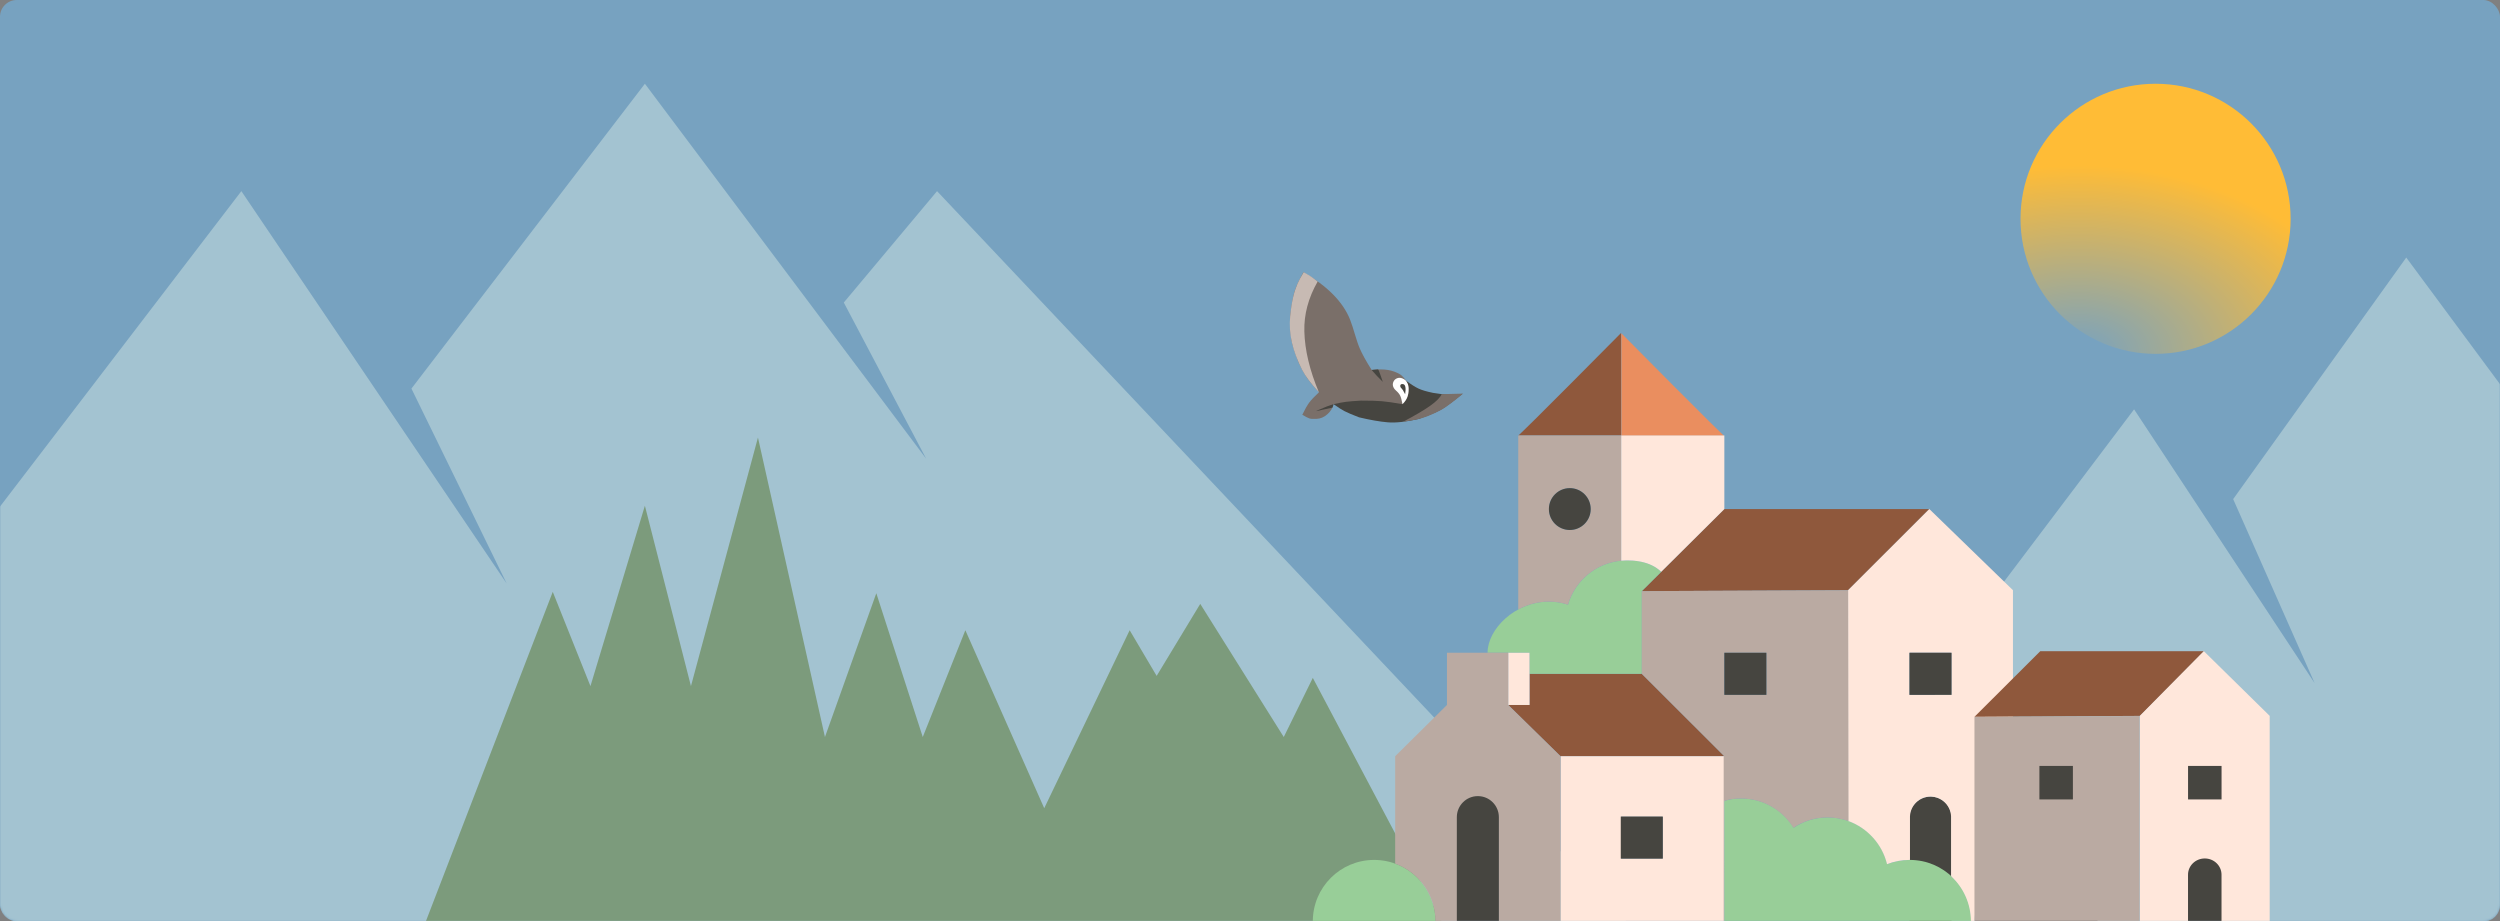 <svg width="1194px" height="440px" viewBox="0 0 1194 440" xmlns="http://www.w3.org/2000/svg" xmlns:xlink="http://www.w3.org/1999/xlink"><rect x="0" y="0" width="1194" height="440" fill="#808080" stroke="none"/><defs><rect id="a" x="0" y="0" width="1194" height="440" rx="8"/><radialGradient cx="21.664%" cy="100%" fx="21.664%" fy="100%" r="69.758%" gradientTransform="matrix(0 1 -1.524 0 1.74 .783)" id="c"><stop stop-color="#77A2C0" offset="0%"/><stop stop-color="#FFBC36" offset="100%"/></radialGradient></defs><g fill="none" fill-rule="evenodd"><mask id="b" fill="#fff"><use xlink:href="#a"/></mask><use fill="#77A2C0" xlink:href="#a"/><path d="M0,241.937 L115.27,91.289 L242,278.702 L196.5,185.588 L308,40 L442.355,219.115 L403,144.488 L447.533,91.289 L776.866,440 L8,440 C3.582,440 5.41083001e-16,436.418 0,432 L0,241.937 L0,241.937 Z" fill="#A3C3D1" mask="url(#b)"/><path d="M924.5,321.006 L1019.239,195.5 L1105.485,326.296 L1066.559,238.378 L1149.23,123 L1194,183.487 L1194,432.309 C1194,436.727 1190.418,440.309 1186,440.309 C1185.997,440.309 1185.994,440.309 1185.991,440.309 L929.104,440.01 C924.686,440.004 921.108,436.419 921.114,432 C921.114,431.922 921.115,431.844 921.117,431.765 L924.5,321.006 L924.5,321.006 Z" fill="#A3C3D1" mask="url(#b)"/><path fill="#7C9B7C" mask="url(#b)" d="M264 282.659L282 327.691 308 241.532 330 327.691 362 208.971 394 352 418.525 283.327 440.711 352 461.05 301 498.722 386.003 539.529 301 552.415 322.807 573.238 288.412 613.127 352 627 323.755 688.557 440.023 203.397 440z"/><path d="M911.976,440.023 L932.055,440.023 L932.055,390.517 C932.055,384.965 927.56,380.465 922.015,380.465 C916.471,380.465 911.976,384.965 911.976,390.517 L911.976,440.023 Z" fill="#464540" mask="url(#b)"/><path d="M725.114,207.971 L774.246,207.971 L774.246,159 C774.246,159 725.451,208.308 725.114,207.971" fill="#8F583C" mask="url(#b)"/><path d="M774.358,159.169 C774.358,159.169 823.153,208.477 823.49,208.14 L774.358,208.14" fill="#EA8E5F" mask="url(#b)"/><path fill="#8F583C" mask="url(#b)" d="M784.117 282.327L823.546 243.127 921.417 243.127 882.642 281.877z"/><path fill="#8F583C" mask="url(#b)" d="M784.117 321.807L730.498 321.807 730.498 336.689 720.316 336.689 745.305 361.175 823.546 361.175z"/><path d="M774.302,410.001 L794.07,410.001 L794.07,390.079 L774.302,390.079 L774.302,410.001 Z M745.305,440.023 L823.546,440.023 L823.546,361.175 L745.305,361.175 L745.305,440.023 Z" fill="#FFE7DB" mask="url(#b)"/><path d="M776.995,267.665 C763.664,267.665 752.415,276.584 748.871,288.787 C746.001,287.847 742.937,287.336 739.753,287.336 C723.578,287.336 710.466,300.465 710.466,311.733 L730.498,311.733 L730.498,321.807 L784.117,321.807 L784.117,282.327 L793.393,273.105 C787.857,267.665 779.452,267.665 776.995,267.665" fill="#98CE98" mask="url(#b)"/><path fill="#FFE7DB" mask="url(#b)" d="M720.316 336.689L730.498 336.689 730.498 311.754 720.316 311.754z"/><path d="M627,440.023 C627,423.828 640.112,410.699 656.286,410.699 C672.461,410.699 685.573,423.828 685.573,440.023 L627,440.023 Z" fill="#98CE98" mask="url(#b)"/><path d="M972.479,410.699 C956.305,410.699 943.193,423.828 943.193,440.023 L1001.766,440.023 C1001.766,423.828 988.654,410.699 972.479,410.699" fill="#1B2C32" mask="url(#b)"/><path d="M912.116,410.699 C908.318,410.699 904.69,411.423 901.359,412.74 C898.231,399.917 886.682,390.399 872.911,390.399 C866.889,390.399 861.293,392.22 856.638,395.341 C851.483,386.961 842.237,381.374 831.687,381.374 C828.654,381.374 826.289,381.668 823.538,382.524 L823.546,440.023 L882.83,440.023 L921.302,440.023 L941.402,440.023 C941.402,423.828 928.29,410.699 912.116,410.699" fill="#98CE98" mask="url(#b)"/><path d="M720.316,336.689 L720.316,311.755 L691.07,311.755 L691.07,336.689 L666.335,361.175 L666.335,412.471 C677.56,416.577 685.573,427.363 685.573,440.023 L696.004,440.023 L696.004,389.857 L696.015,389.857 C696.243,384.631 700.545,380.465 705.82,380.465 C711.095,380.465 715.398,384.631 715.626,389.857 L715.637,389.857 L715.637,440.023 L745.305,440.023 L745.305,361.175 L720.316,336.689 Z" fill="#BAAAA2" mask="url(#b)"/><path d="M911.976,331.86 L932.055,331.86 L932.055,311.754 L911.976,311.754 L911.976,331.86 Z M961.388,412.832 L961.388,281.877 L921.454,243.127 L882.642,281.877 L882.642,392.096 C891.834,395.38 898.906,403.131 901.25,412.74 C904.58,411.423 908.209,410.699 912.006,410.699 C912.071,410.699 912.134,410.701 912.199,410.701 L912.199,389.857 L912.21,389.857 C912.438,384.631 916.74,380.465 922.015,380.465 C927.29,380.465 931.593,384.631 931.821,389.857 L931.832,389.857 L931.832,418.442 C937.648,423.801 941.293,431.485 941.293,440.023 L943.084,440.023 C943.084,427.717 950.656,417.183 961.388,412.832 L961.388,412.832 Z" fill="#FFE7DB" mask="url(#b)"/><path d="M749.736,233.131 C755.25,233.131 759.719,237.607 759.719,243.127 C759.719,248.648 755.25,253.124 749.736,253.124 C744.222,253.124 739.753,248.648 739.753,243.127 C739.753,237.607 744.222,233.131 749.736,233.131 M739.753,287.336 C742.937,287.336 746.001,287.847 748.871,288.787 C752.179,277.398 762.199,268.872 774.358,267.785 L774.358,207.971 L725.114,207.971 L725.114,291.081 C729.421,288.764 734.42,287.336 739.753,287.336" fill="#BAAAA2" mask="url(#b)"/><path d="M774.302,207.971 L774.302,267.791 C775.189,267.71 776.087,267.664 776.995,267.664 C779.45,267.664 787.844,267.665 793.381,273.092 L823.546,243.127 L823.546,207.971 L774.302,207.971 Z" fill="#FFE7DB" mask="url(#b)"/><path d="M823.546,331.86 L843.625,331.86 L843.625,311.754 L823.546,311.754 L823.546,331.86 Z M784.117,282.327 L784.117,321.807 L823.546,361.175 L823.228,361.175 L823.228,440.023 L823.437,440.023 L823.429,382.524 C826.18,381.668 828.545,381.374 831.578,381.374 C842.128,381.374 851.374,386.961 856.529,395.34 C861.184,392.22 866.78,390.399 872.802,390.399 C876.325,390.399 879.701,391.026 882.83,392.167 L882.642,281.877 L784.117,282.327 Z" fill="#BAAAA2" mask="url(#b)"/><path d="M759.719,243.127 C759.719,248.648 755.25,253.124 749.736,253.124 C744.222,253.124 739.753,248.648 739.753,243.127 C739.753,237.607 744.222,233.131 749.736,233.131 C755.25,233.131 759.719,237.607 759.719,243.127" fill="#464540" mask="url(#b)"/><path fill="#464540" mask="url(#b)" d="M823.546 331.86L843.625 331.86 843.625 311.754 823.546 311.754z"/><path fill="#464540" mask="url(#b)" d="M911.976 331.86L932.055 331.86 932.055 311.754 911.976 311.754z"/><path d="M695.781,440.023 L715.86,440.023 L715.86,390.274 C715.86,384.722 711.365,380.221 705.82,380.221 C700.276,380.221 695.781,384.722 695.781,390.274 L695.781,440.023 Z" fill="#464540" mask="url(#b)"/><path fill="#464540" mask="url(#b)" d="M774.077 410.092L794.157 410.092 794.157 389.987 774.077 389.987z"/><path fill="#8F583C" mask="url(#b)" d="M943 342.358L974.419 311.023 1052.564 311.023 1022 341.898z"/><path d="M1084,341.898 L1052.558,311 L1022,341.898 L1022,440 L1045.271,440 L1045.28,417.999 C1045.459,413.832 1048.847,410.509 1053,410.509 C1057.153,410.509 1060.541,413.832 1060.72,417.999 L1060.729,440 C1060.729,440 1084,440 1084,440 L1084,341.898 Z" fill="#FFE7DB" mask="url(#b)"/><path d="M1045,440 L1061,440 L1061,417.764 C1061,413.476 1057.418,410 1053,410 C1048.582,410 1045,413.476 1045,417.764 L1045,440 Z" fill="#464540" mask="url(#b)"/><path fill="#BAAAA2" mask="url(#b)" d="M943 342.358L943 440 1021.85 440 1021.85 342z"/><path fill="#464540" mask="url(#b)" d="M974.015 381.807L990.015 381.807 990.015 365.807 974.015 365.807z"/><path fill="#464540" mask="url(#b)" d="M1045.015 381.807L1061.015 381.807 1061.015 365.807 1045.015 365.807z"/><g transform="translate(616 130)"><path d="M82.426,58.125 C78.532,61.241 75.522,63.498 73.397,64.895 C71.271,66.292 67.327,68.025 61.563,70.095 C55.458,71.49 50.519,72.024 46.744,71.699 C42.969,71.375 38.408,70.579 33.06,69.313 C29.861,68.078 27.575,67.106 26.201,66.397 C24.828,65.688 23.054,64.564 20.88,63.026 L22.326,57.37 L33.932,56.576 L55.405,51.713 C57.907,53.586 59.96,54.889 61.563,55.622 C63.165,56.354 65.446,57.023 68.404,57.628 C71.438,58.155 73.745,58.418 75.323,58.418 C76.901,58.418 79.269,58.321 82.426,58.125 Z" fill="#464540"/><path d="M6.509,-3.2099813e-14 C18.001,6.669 25.426,14.209 28.784,22.618 C30.415,26.702 31.707,32.408 33.378,36.31 C34.558,39.066 36.47,42.526 39.114,46.692 C42.162,46.339 44.75,46.339 46.877,46.692 C49.005,47.046 50.984,47.77 52.814,48.866 C55.201,50.749 56.507,53.024 56.733,55.692 C56.958,58.361 55.989,60.805 53.826,63.026 C49.467,62.274 46.172,61.803 43.943,61.613 C41.714,61.424 38.385,61.331 33.957,61.336 C30.678,61.527 28.303,61.718 26.833,61.908 C25.362,62.098 23.378,62.471 20.88,63.026 C20.518,64.827 19.549,66.432 17.97,67.842 C16.392,69.252 14.628,69.99 12.68,70.056 C11.119,70.153 9.975,70.07 9.248,69.805 C8.521,69.541 7.43,68.97 5.977,68.091 C7.237,65.486 8.327,63.561 9.248,62.318 C10.168,61.074 11.724,59.425 13.915,57.37 C11.247,54.395 9.312,52.025 8.109,50.258 C6.907,48.492 5.6,46.101 4.19,43.085 C2.365,38.425 1.226,34.816 0.771,32.256 C0.317,29.696 0.128,25.826 0.205,20.644 C0.824,15.52 1.509,11.729 2.26,9.271 C3.01,6.812 4.427,3.721 6.509,-3.2099813e-14 Z" fill="#7A6F69"/><path d="M13.305,4.465 C8.862,12.243 6.746,20.178 6.957,28.269 C7.192,37.256 9.511,46.956 13.915,57.37 C10.04,53.126 7.377,49.57 5.925,46.702 C1.15,37.268 -0.62,29.217 0.189,20.959 C0.921,13.482 2.134,9.141 3.679,5.52 C4.266,4.145 5.253,2.305 6.641,0 C8.167,0.85 9.313,1.532 10.081,2.046 C10.848,2.56 11.923,3.366 13.305,4.465 Z" fill="#C7BAB3"/><path d="M42.145,46.428 C42.316,46.428 42.697,47.388 43.23,48.881 C43.454,49.509 43.852,50.678 44.425,52.389 C43.062,51.037 42.128,50.089 41.621,49.545 C39.946,47.749 39.114,46.692 39.114,46.692 C39.114,46.692 41.725,46.428 42.145,46.428 Z" fill="#464540"/><path d="M12.499,66.368 C12.499,66.368 14.007,65.596 17.775,64.094 C18.322,63.876 19.356,63.52 20.88,63.026 C20.814,63.375 20.75,63.647 20.688,63.843 C20.627,64.04 20.516,64.324 20.356,64.697 C15.118,65.811 12.499,66.368 12.499,66.368 Z" fill="#464540"/><path d="M50.662,56.468 C49.865,55.759 49.391,54.967 49.242,54.092 C49.093,53.216 49.354,52.348 50.025,51.485 C50.725,50.79 51.513,50.442 52.391,50.442 C53.268,50.442 54.163,50.79 55.076,51.485 C55.397,51.674 55.758,52.156 56.161,52.93 C56.563,53.704 56.765,54.634 56.765,55.718 C56.765,57.203 56.563,58.505 56.161,59.624 C55.758,60.744 54.98,61.878 53.826,63.026 C53.474,61.105 53.108,59.749 52.728,58.961 C52.347,58.172 51.659,57.341 50.662,56.468 Z" fill="#FFF"/><path d="M55.102,58.309 C55.575,55.267 55.249,53.648 54.124,53.454 C52.436,53.162 52.689,54.668 52.983,55.084 C53.097,55.245 53.581,55.636 54.041,56.339 C54.261,56.675 54.615,57.331 55.102,58.309 Z" fill="#464540"/><path d="M72.553,58.252 C71.826,59.86 70.005,61.705 67.089,63.785 C64.173,65.866 59.824,68.424 54.041,71.46 C58.392,70.819 61.509,70.205 63.392,69.616 C67.106,68.455 71.21,66.383 72.553,65.615 C74.918,64.264 78.319,61.722 82.754,57.989 L72.553,58.252 Z" fill="#7A6F69"/></g><path d="M1029.5,169 C993.877,169 965,140.123 965,104.5 C965,68.879 993.877,40 1029.5,40 C1065.121,40 1094,68.879 1094,104.5 C1094,140.123 1065.121,169 1029.5,169 Z" fill="url(#c)"/></g></svg>